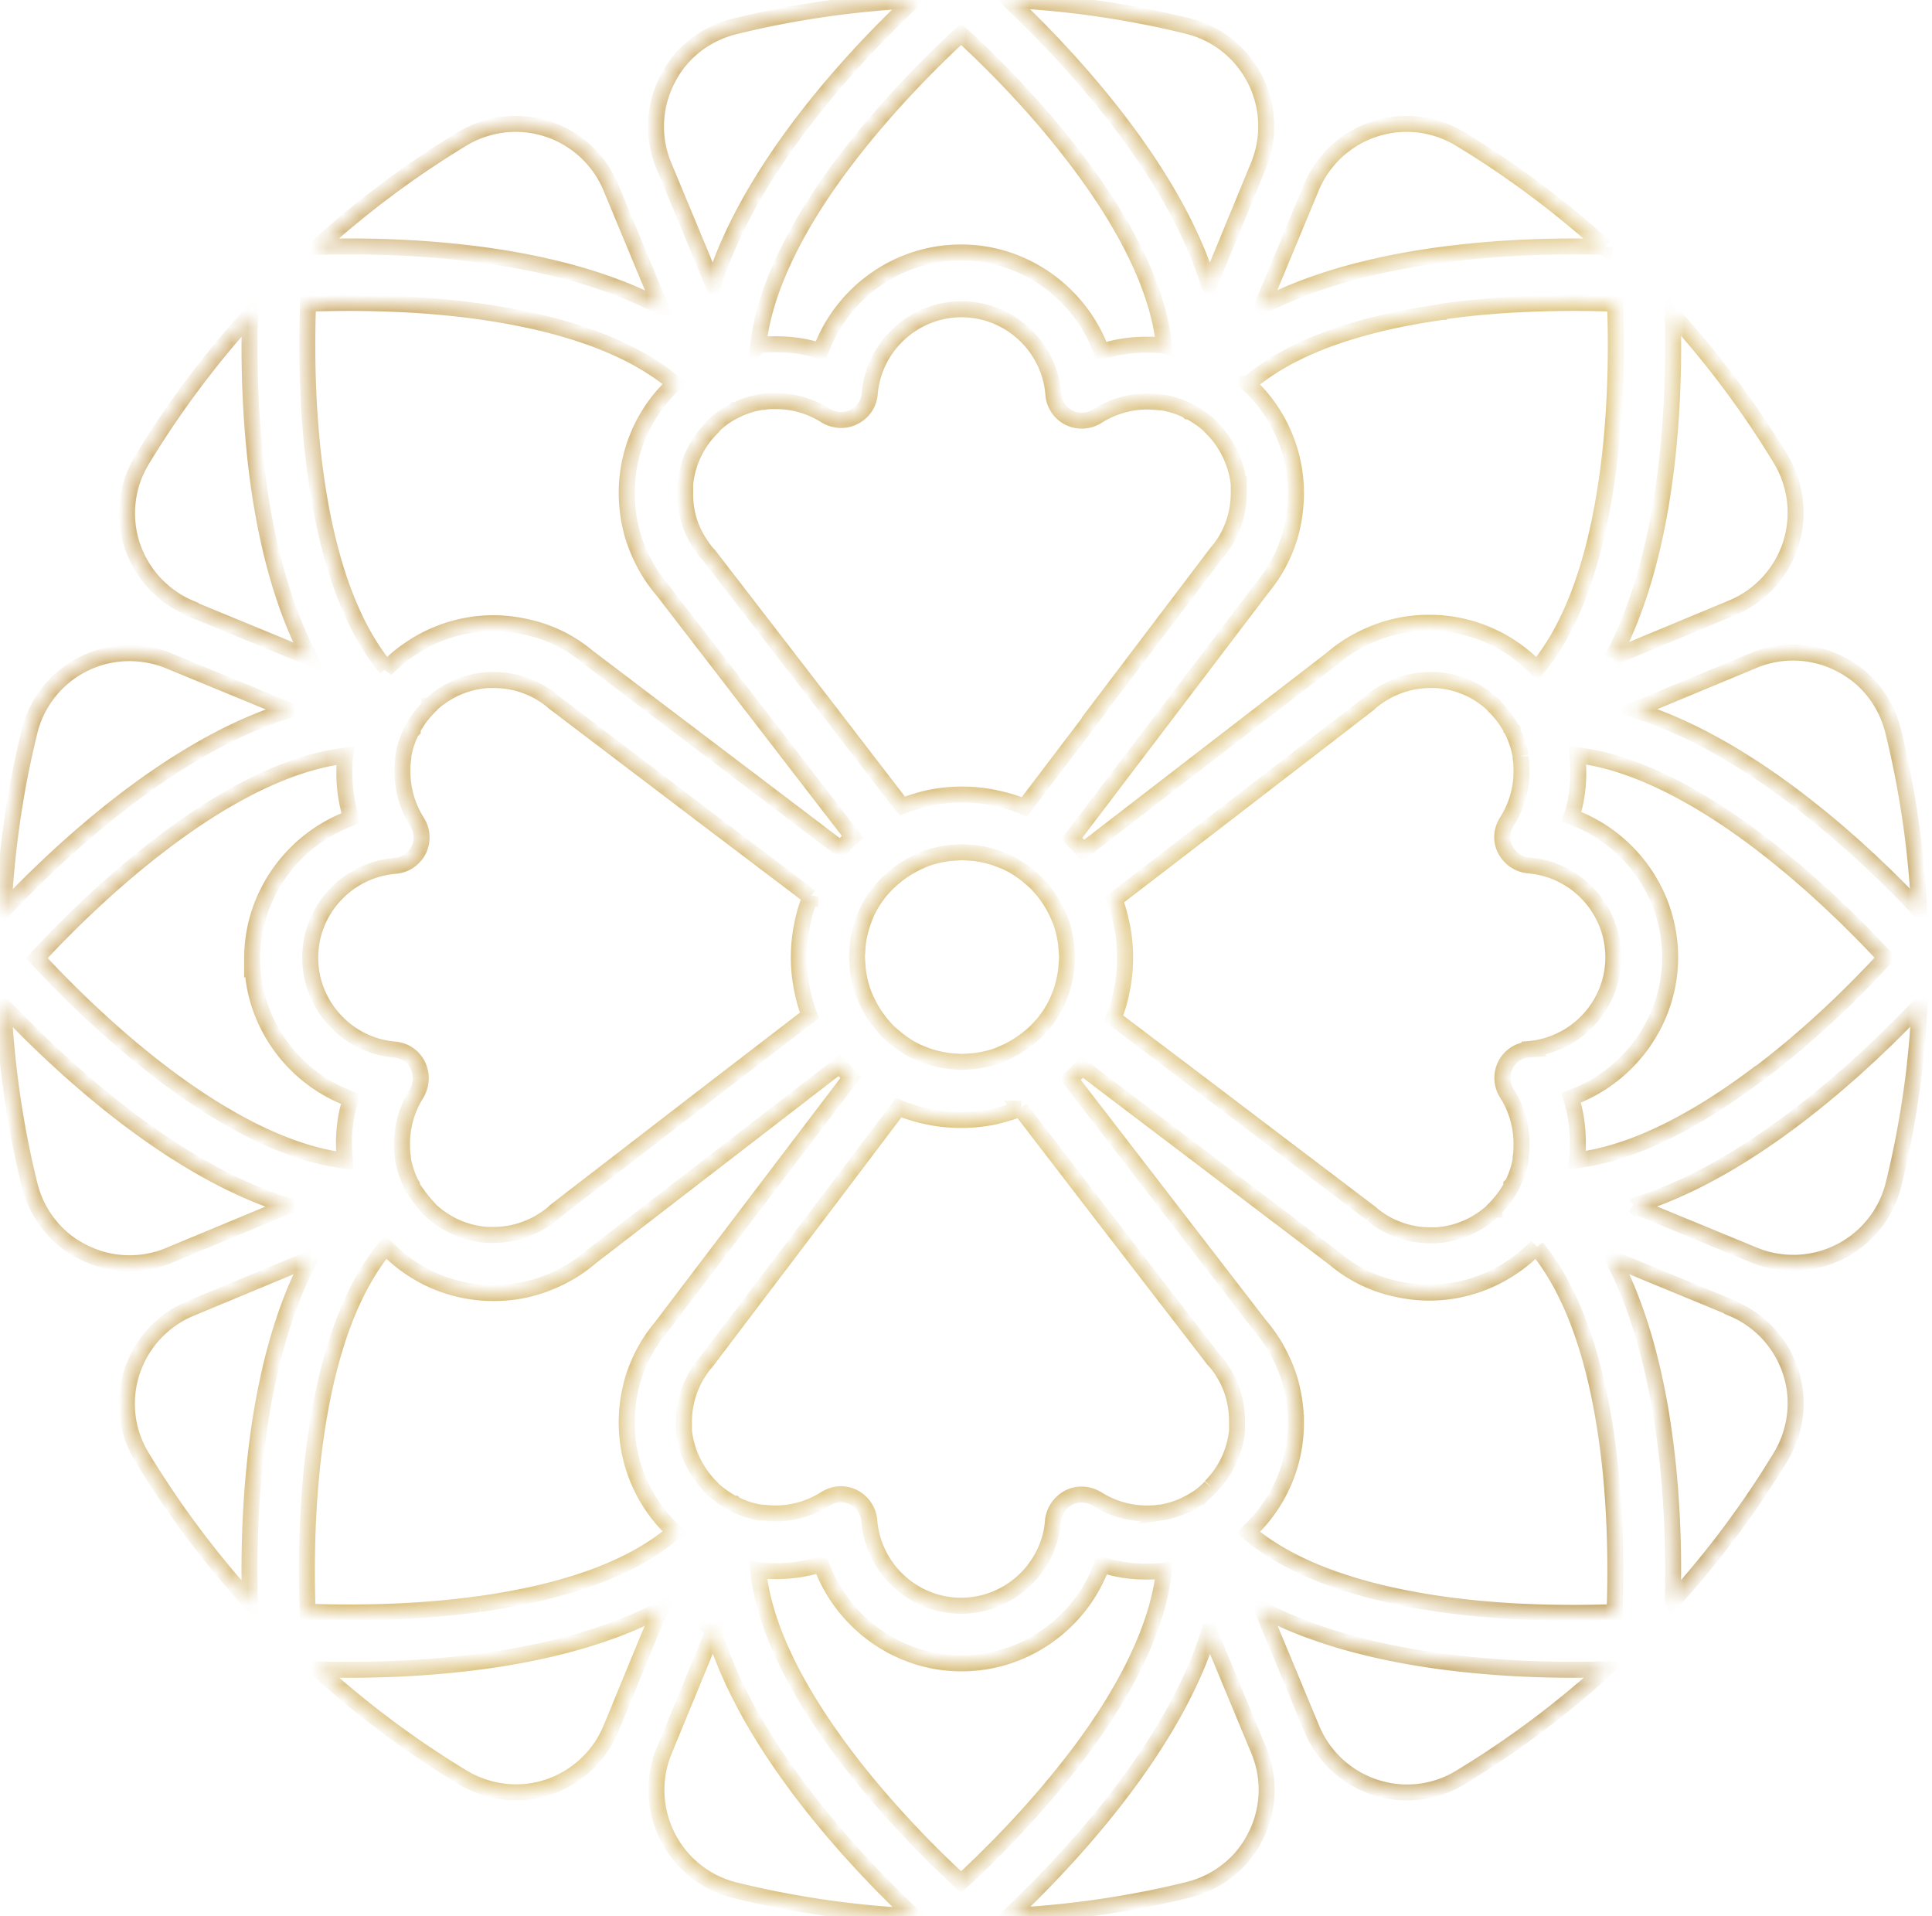 <svg xmlns="http://www.w3.org/2000/svg" width="121" height="120" fill="none"><mask id="b" fill="#fff"><path d="M11.938 38.092a6.47 6.47 0 0 1-3.665-3.96 6.418 6.418 0 0 1 .616-5.322 58.8 58.8 0 0 1 6.767-9.069c-.133 4.601.054 14.472 3.745 21.454l-7.463-3.076v-.027Zm29.425-18.886-3.103-7.463a6.47 6.47 0 0 0-5.965-3.986c-1.15 0-2.328.321-3.344.937a58.8 58.8 0 0 0-9.068 6.767c4.6-.133 14.471.054 21.453 3.745h.027Zm34.374-1.364 3.076-7.463a6.469 6.469 0 0 0-.214-5.404 6.44 6.44 0 0 0-4.2-3.343A58.705 58.705 0 0 0 63.191 0c3.343 3.156 10.191 10.272 12.519 17.815l.027.027Zm-31.057 0C47.007 10.3 53.855 3.156 57.199.027A58.705 58.705 0 0 0 45.99 1.658c-1.82.455-3.37 1.659-4.2 3.344a6.408 6.408 0 0 0-.214 5.377l3.103 7.463Zm56.335 23.326 7.463-3.103a6.468 6.468 0 0 0 3.665-3.959 6.477 6.477 0 0 0-.615-5.35 58.83 58.83 0 0 0-6.768-9.068c.134 4.6-.053 14.472-3.745 21.453v.027Zm-.508-25.707a58.807 58.807 0 0 0-9.068-6.767 6.441 6.441 0 0 0-5.35-.616 6.47 6.47 0 0 0-3.96 3.665l-3.102 7.463c6.981-3.664 16.852-3.878 21.453-3.745h.027Zm-21.454 85.333 3.103 7.463a6.47 6.47 0 0 0 3.96 3.665 6.381 6.381 0 0 0 5.35-.616 58.772 58.772 0 0 0 9.068-6.767c-.589 0-1.258.026-2.007.026-5.055 0-13.348-.561-19.447-3.771h-.026Zm29.425-18.886-7.463-3.076c3.665 6.982 3.879 16.852 3.745 21.453a58.803 58.803 0 0 0 6.768-9.068c.963-1.605 1.204-3.558.615-5.323a6.468 6.468 0 0 0-3.665-3.96v-.026Zm1.365-40.553-7.464 3.103c7.544 2.328 14.686 9.175 17.816 12.52a58.645 58.645 0 0 0-1.632-11.209c-.455-1.819-1.658-3.37-3.344-4.2a6.407 6.407 0 0 0-5.376-.214Zm-7.464 34.16 7.464 3.076a6.468 6.468 0 0 0 5.403-.214 6.443 6.443 0 0 0 3.344-4.2 58.803 58.803 0 0 0 1.632-11.208c-3.157 3.344-10.272 10.192-17.816 12.52l-.027.026ZM18.037 44.458l-7.463-3.076a6.607 6.607 0 0 0-2.461-.481 6.44 6.44 0 0 0-6.26 4.895A58.706 58.706 0 0 0 .222 57.004c3.156-3.344 10.271-10.192 17.815-12.519v-.027Zm-7.463 34.16 7.463-3.103C10.494 73.188 3.378 66.34.222 62.996a58.705 58.705 0 0 0 1.631 11.208c.455 1.82 1.659 3.37 3.344 4.2a6.408 6.408 0 0 0 5.377.214Zm34.106 23.54-3.076 7.463a6.47 6.47 0 0 0 .214 5.404 6.439 6.439 0 0 0 4.2 3.343A58.647 58.647 0 0 0 57.225 120c-3.344-3.156-10.192-10.272-12.52-17.815l-.026-.027Zm31.057 0c-2.328 7.543-9.176 14.659-12.52 17.815a58.722 58.722 0 0 0 11.209-1.631c1.819-.455 3.37-1.659 4.2-3.344a6.409 6.409 0 0 0 .213-5.377l-3.102-7.463Zm-53.821 2.407c-.75 0-1.418 0-2.006-.026a58.754 58.754 0 0 0 9.068 6.767c1.605.963 3.557 1.204 5.323.616a6.471 6.471 0 0 0 3.959-3.665l3.076-7.463c-6.072 3.21-14.391 3.771-19.447 3.771h.027ZM19.4 78.832l-7.463 3.103a6.47 6.47 0 0 0-3.665 3.959 6.38 6.38 0 0 0 .616 5.35 58.79 58.79 0 0 0 6.767 9.068c-.133-4.6.054-14.472 3.745-21.453v-.027Zm28.114-57.218c.348-.054.723-.054 1.097-.054.963 0 1.9.134 2.782.428 1.31-3.61 4.788-6.179 8.8-6.179 4.013 0 7.49 2.595 8.802 6.206a9.224 9.224 0 0 1 2.835-.428c.374 0 .722 0 1.07.054-.401-4.04-2.97-8.32-5.43-11.556C64.796 6.527 61.8 3.61 60.195 2.14c-1.605 1.471-4.601 4.414-7.276 7.945-2.461 3.236-5.002 7.516-5.43 11.556l.026-.027ZM24.163 41.917c1.712-1.765 4.092-2.889 6.74-2.889.964 0 1.9.16 2.81.428a8.78 8.78 0 0 1 3.102 1.685l15.836 12.011.348-.374.401-.375-11.877-15.408a9.954 9.954 0 0 1-.882-1.204 10.193 10.193 0 0 1-1.017-2.273 9.746 9.746 0 0 1-.374-2.649 9.31 9.31 0 0 1 2.996-6.848c-2.194-1.872-5.939-3.638-12.198-4.52-4.414-.616-8.587-.562-10.754-.482-.08 2.167-.134 6.367.482 10.754.856 6.152 2.568 9.87 4.413 12.09l-.026.054Zm-8.373 18.11c0-4.013 2.595-7.49 6.206-8.801a9.224 9.224 0 0 1-.428-2.835c0-.348 0-.723.053-1.07-4.012.481-8.185 2.995-11.395 5.43C6.695 55.426 3.779 58.395 2.308 60c1.471 1.605 4.414 4.601 7.945 7.276 3.183 2.407 7.356 4.922 11.342 5.404-.027-.348-.054-.696-.054-1.07 0-.963.134-1.9.428-2.782-3.611-1.311-6.179-4.789-6.179-8.801Zm14.258 40.419c6.286-.883 10.004-2.622 12.198-4.52a9.31 9.31 0 0 1-2.996-6.849c0-.91.133-1.792.374-2.648a9.175 9.175 0 0 1 1.739-3.264l11.93-15.702-.267-.267-.455-.482L37.03 78.698a9.946 9.946 0 0 1-1.203.883c-.67.401-1.365.722-2.114.963a9.055 9.055 0 0 1-2.808.428 9.268 9.268 0 0 1-6.741-2.89c-1.846 2.221-3.558 5.913-4.414 12.092-.615 4.414-.562 8.587-.482 10.753 2.167.081 6.367.134 10.754-.481h.027ZM72.9 98.359c-.348.054-.722.054-1.097.054a8.77 8.77 0 0 1-2.782-.428c-1.31 3.611-4.788 6.179-8.8 6.179-4.013 0-7.49-2.595-8.801-6.206a9.227 9.227 0 0 1-2.836.428c-.374 0-.722 0-1.096-.053.4 4.066 2.996 8.346 5.457 11.609 2.675 3.531 5.644 6.447 7.249 7.918 1.605-1.471 4.6-4.414 7.276-7.945 2.46-3.236 5.002-7.516 5.43-11.556Zm23.353-20.303c-1.712 1.766-4.093 2.89-6.741 2.89-.963 0-1.926-.161-2.81-.429a8.78 8.78 0 0 1-3.102-1.685l-15.836-12.01-.348.374-.401.374 11.877 15.408c.321.375.615.776.883 1.204.428.722.776 1.471 1.016 2.274.241.856.375 1.738.375 2.648a9.31 9.31 0 0 1-2.996 6.848c2.193 1.872 5.938 3.638 12.198 4.521 4.413.615 8.586.561 10.753.481.08-2.167.134-6.366-.481-10.753-.856-6.153-2.568-9.871-4.414-12.091l.027-.054Zm13.883-10.807c3.558-2.675 6.473-5.67 7.945-7.276-1.472-1.605-4.414-4.6-7.945-7.276-3.183-2.407-7.356-4.922-11.342-5.403.027.348.053.695.053 1.07 0 .963-.133 1.899-.428 2.782 3.612 1.31 6.18 4.788 6.18 8.8 0 4.013-2.595 7.49-6.206 8.801.294.91.428 1.873.428 2.836 0 .347 0 .722-.054 1.07 3.986-.482 8.159-2.996 11.342-5.404h.027ZM90.369 19.527c-6.287.883-10.005 2.622-12.198 4.521a9.31 9.31 0 0 1 2.996 6.848c0 .91-.134 1.792-.375 2.648a9.172 9.172 0 0 1-1.739 3.264L67.124 52.51l.267.268.455.481 15.542-11.984a9.946 9.946 0 0 1 1.204-.883 10.062 10.062 0 0 1 2.113-.963 9.058 9.058 0 0 1 2.809-.428 9.269 9.269 0 0 1 6.74 2.89c1.846-2.22 3.558-5.912 4.414-12.092.616-4.413.562-8.586.482-10.78-2.167-.08-6.367-.134-10.754.482l-.026.026Zm5.35 46.17c2.996-.24 5.323-2.755 5.323-5.75 0-2.997-2.327-5.511-5.297-5.752a1.857 1.857 0 0 1-1.47-.99c-.295-.561-.242-1.23.106-1.765.589-.936.91-2.006.91-3.103 0-.294 0-.588-.054-.856v-.134a5.871 5.871 0 0 0-.508-1.551v-.08l-.08-.08a5.74 5.74 0 0 0-1.044-1.392l-.026-.053a5.701 5.701 0 0 0-3.665-1.605h-.321c-1.07 0-2.113.294-3.023.856-.267.16-.535.348-.776.562l-.08.08-9.576 7.383-5.43 4.173-.91.695c.187.455.321.937.428 1.445.16.695.24 1.444.24 2.193 0 .75-.08 1.471-.24 2.194-.107.561-.294 1.096-.481 1.605l.4.294 5.618 4.253 10.112 7.677.053.054a5.748 5.748 0 0 0 3.665 1.31h.321c1.418-.08 2.702-.695 3.665-1.604h.026v-.054a6.106 6.106 0 0 0 1.044-1.39v-.081l.08-.08c.24-.482.428-1.017.508-1.552v-.133c.054-.295.054-.562.054-.856a5.851 5.851 0 0 0-.91-3.13 1.809 1.809 0 0 1-.107-1.766 1.78 1.78 0 0 1 1.471-.99l-.026-.026Zm-44.967-9.522-.374-.294-5.618-4.254L34.65 43.95l-.054-.053a5.749 5.749 0 0 0-3.665-1.311h-.347c-1.418.08-2.702.695-3.665 1.605h-.027v.053a6.11 6.11 0 0 0-1.043 1.391v.08l-.08.08a5.28 5.28 0 0 0-.509 1.552v.134a4.601 4.601 0 0 0-.053.856c0 1.123.32 2.194.91 3.13.347.535.374 1.203.106 1.765-.294.562-.829.937-1.47.99-2.997.24-5.324 2.755-5.324 5.751 0 2.996 2.327 5.51 5.296 5.752a1.775 1.775 0 0 1 1.445.99c.267.561.24 1.23-.08 1.765a5.83 5.83 0 0 0-.91 3.103c0 .294 0 .588.054.856v.133a5.87 5.87 0 0 0 .508 1.552l.053.08v.08c.321.509.67.963 1.07 1.391l.027.054c.963.91 2.247 1.525 3.665 1.605h.348a5.74 5.74 0 0 0 3.022-.856c.268-.16.535-.348.776-.562l.08-.08 9.577-7.383 5.43-4.173.91-.696a8.225 8.225 0 0 1-.428-1.444 9.844 9.844 0 0 1-.241-2.194c0-.748.08-1.47.24-2.193.108-.562.295-1.097.482-1.605v.027Zm13.215 13.241a15.42 15.42 0 0 1-1.579.481c-.722.161-1.444.241-2.193.241-.75 0-1.471-.08-2.194-.24a9.77 9.77 0 0 1-1.712-.535l-4.226 5.59-7.865 10.38-.053.053a5.748 5.748 0 0 0-1.31 3.664v.562a5.941 5.941 0 0 0 1.684 3.504v.027c.428.401.91.75 1.418 1.017h.054l.053.053c.508.24 1.043.428 1.605.508h.107c.268.027.535.054.803.054a5.85 5.85 0 0 0 3.13-.91c.294-.187.641-.294.962-.294.268 0 .535.054.803.187.562.295.936.83.99 1.472.24 2.996 2.755 5.323 5.75 5.323 2.997 0 5.511-2.327 5.752-5.297a1.857 1.857 0 0 1 .99-1.47c.561-.295 1.23-.242 1.765.08.937.588 2.007.909 3.103.909.268 0 .535 0 .803-.054h.08a5.363 5.363 0 0 0 1.605-.508h.053l.054-.053a4.99 4.99 0 0 0 1.418-1.044v-.026a5.76 5.76 0 0 0 1.658-3.505v-.561c0-1.07-.267-2.114-.829-3.023a5.188 5.188 0 0 0-.562-.776l-.08-.08-7.57-9.817-4.173-5.43-.375-.482h.08Zm4.386-24.45 7.865-10.378.053-.054c.856-1.016 1.311-2.327 1.311-3.665v-.561a5.941 5.941 0 0 0-1.685-3.505v-.026a6.555 6.555 0 0 0-1.418-1.017h-.053l-.054-.053a5.617 5.617 0 0 0-1.605-.509h-.107a8.066 8.066 0 0 0-.802-.053 5.851 5.851 0 0 0-3.13.91 1.81 1.81 0 0 1-1.765.106 1.78 1.78 0 0 1-.99-1.47c-.241-2.997-2.755-5.324-5.752-5.324-2.995 0-5.51 2.327-5.75 5.296a1.775 1.775 0 0 1-.99 1.445c-.562.294-1.23.24-1.766-.08a5.829 5.829 0 0 0-3.103-.91c-.267 0-.535 0-.802.054h-.107a5.364 5.364 0 0 0-1.605.508h-.054l-.053.053a4.99 4.99 0 0 0-1.418 1.044v.026a5.76 5.76 0 0 0-1.659 3.505v.561a5.483 5.483 0 0 0 .83 3.023c.16.268.347.535.561.776l.08.08 7.57 9.817 4.174 5.43.374.482a14.942 14.942 0 0 1 1.552-.481c.722-.161 1.444-.241 2.193-.241.75 0 1.471.08 2.194.24.588.134 1.177.295 1.712.536l4.226-5.564h-.026Zm-2.032 12.466a6.94 6.94 0 0 0-.91-1.552l-.08-.107-.428-.481-.241-.214-.348-.294c-.481-.375-.99-.696-1.551-.91a6.675 6.675 0 0 0-1.739-.455l-.776-.053-.775.053c-.616.08-1.204.215-1.74.455a6.94 6.94 0 0 0-1.55.91l-.295.24-.294.268-.401.428-.107.134c-.375.481-.696.99-.91 1.551a6.67 6.67 0 0 0-.455 1.739l-.053.776.053.776c.08.615.214 1.203.455 1.738.24.562.535 1.07.91 1.552l.08.107.428.481.24.214.348.294c.482.375.99.696 1.552.91.562.24 1.15.374 1.739.455l.775.053.776-.053c.615-.08 1.204-.214 1.739-.455a6.945 6.945 0 0 0 1.551-.91l.295-.24.294-.268.401-.428.107-.133c.374-.482.695-.99.91-1.552.24-.562.374-1.15.454-1.739l.054-.776-.054-.775c-.08-.615-.214-1.204-.455-1.739Z"/></mask><path stroke="url(#a)" stroke-width="1" d="M11.938 38.092a6.47 6.47 0 0 1-3.665-3.96 6.418 6.418 0 0 1 .616-5.322 58.8 58.8 0 0 1 6.767-9.069c-.133 4.601.054 14.472 3.745 21.454l-7.463-3.076v-.027Zm29.425-18.886-3.103-7.463a6.47 6.47 0 0 0-5.965-3.986c-1.15 0-2.328.321-3.344.937a58.8 58.8 0 0 0-9.068 6.767c4.6-.133 14.471.054 21.453 3.745h.027Zm34.374-1.364 3.076-7.463a6.469 6.469 0 0 0-.214-5.404 6.44 6.44 0 0 0-4.2-3.343A58.705 58.705 0 0 0 63.191 0c3.343 3.156 10.191 10.272 12.519 17.815l.027.027Zm-31.057 0C47.007 10.3 53.855 3.156 57.199.027A58.705 58.705 0 0 0 45.99 1.658c-1.82.455-3.37 1.659-4.2 3.344a6.408 6.408 0 0 0-.214 5.377l3.103 7.463Zm56.335 23.326 7.463-3.103a6.468 6.468 0 0 0 3.665-3.959 6.477 6.477 0 0 0-.615-5.35 58.83 58.83 0 0 0-6.768-9.068c.134 4.6-.053 14.472-3.745 21.453v.027Zm-.508-25.707a58.807 58.807 0 0 0-9.068-6.767 6.441 6.441 0 0 0-5.35-.616 6.47 6.47 0 0 0-3.96 3.665l-3.102 7.463c6.981-3.664 16.852-3.878 21.453-3.745h.027Zm-21.454 85.333 3.103 7.463a6.47 6.47 0 0 0 3.96 3.665 6.381 6.381 0 0 0 5.35-.616 58.772 58.772 0 0 0 9.068-6.767c-.589 0-1.258.026-2.007.026-5.055 0-13.348-.561-19.447-3.771h-.026Zm29.425-18.886-7.463-3.076c3.665 6.982 3.879 16.852 3.745 21.453a58.803 58.803 0 0 0 6.768-9.068c.963-1.605 1.204-3.558.615-5.323a6.468 6.468 0 0 0-3.665-3.96v-.026Zm1.365-40.553-7.464 3.103c7.544 2.328 14.686 9.175 17.816 12.52a58.645 58.645 0 0 0-1.632-11.209c-.455-1.819-1.658-3.37-3.344-4.2a6.407 6.407 0 0 0-5.376-.214Zm-7.464 34.16 7.464 3.076a6.468 6.468 0 0 0 5.403-.214 6.443 6.443 0 0 0 3.344-4.2 58.803 58.803 0 0 0 1.632-11.208c-3.157 3.344-10.272 10.192-17.816 12.52l-.027.026ZM18.037 44.458l-7.463-3.076a6.607 6.607 0 0 0-2.461-.481 6.44 6.44 0 0 0-6.26 4.895A58.706 58.706 0 0 0 .222 57.004c3.156-3.344 10.271-10.192 17.815-12.519v-.027Zm-7.463 34.16 7.463-3.103C10.494 73.188 3.378 66.34.222 62.996a58.705 58.705 0 0 0 1.631 11.208c.455 1.82 1.659 3.37 3.344 4.2a6.408 6.408 0 0 0 5.377.214Zm34.106 23.54-3.076 7.463a6.47 6.47 0 0 0 .214 5.404 6.439 6.439 0 0 0 4.2 3.343A58.647 58.647 0 0 0 57.225 120c-3.344-3.156-10.192-10.272-12.52-17.815l-.026-.027Zm31.057 0c-2.328 7.543-9.176 14.659-12.52 17.815a58.722 58.722 0 0 0 11.209-1.631c1.819-.455 3.37-1.659 4.2-3.344a6.409 6.409 0 0 0 .213-5.377l-3.102-7.463Zm-53.821 2.407c-.75 0-1.418 0-2.006-.026a58.754 58.754 0 0 0 9.068 6.767c1.605.963 3.557 1.204 5.323.616a6.471 6.471 0 0 0 3.959-3.665l3.076-7.463c-6.072 3.21-14.391 3.771-19.447 3.771h.027ZM19.4 78.832l-7.463 3.103a6.47 6.47 0 0 0-3.665 3.959 6.38 6.38 0 0 0 .616 5.35 58.79 58.79 0 0 0 6.767 9.068c-.133-4.6.054-14.472 3.745-21.453v-.027Zm28.114-57.218c.348-.054.723-.054 1.097-.054.963 0 1.9.134 2.782.428 1.31-3.61 4.788-6.179 8.8-6.179 4.013 0 7.49 2.595 8.802 6.206a9.224 9.224 0 0 1 2.835-.428c.374 0 .722 0 1.07.054-.401-4.04-2.97-8.32-5.43-11.556C64.796 6.527 61.8 3.61 60.195 2.14c-1.605 1.471-4.601 4.414-7.276 7.945-2.461 3.236-5.002 7.516-5.43 11.556l.026-.027ZM24.163 41.917c1.712-1.765 4.092-2.889 6.74-2.889.964 0 1.9.16 2.81.428a8.78 8.78 0 0 1 3.102 1.685l15.836 12.011.348-.374.401-.375-11.877-15.408a9.954 9.954 0 0 1-.882-1.204 10.193 10.193 0 0 1-1.017-2.273 9.746 9.746 0 0 1-.374-2.649 9.31 9.31 0 0 1 2.996-6.848c-2.194-1.872-5.939-3.638-12.198-4.52-4.414-.616-8.587-.562-10.754-.482-.08 2.167-.134 6.367.482 10.754.856 6.152 2.568 9.87 4.413 12.09l-.026.054Zm-8.373 18.11c0-4.013 2.595-7.49 6.206-8.801a9.224 9.224 0 0 1-.428-2.835c0-.348 0-.723.053-1.07-4.012.481-8.185 2.995-11.395 5.43C6.695 55.426 3.779 58.395 2.308 60c1.471 1.605 4.414 4.601 7.945 7.276 3.183 2.407 7.356 4.922 11.342 5.404-.027-.348-.054-.696-.054-1.07 0-.963.134-1.9.428-2.782-3.611-1.311-6.179-4.789-6.179-8.801Zm14.258 40.419c6.286-.883 10.004-2.622 12.198-4.52a9.31 9.31 0 0 1-2.996-6.849c0-.91.133-1.792.374-2.648a9.175 9.175 0 0 1 1.739-3.264l11.93-15.702-.267-.267-.455-.482L37.03 78.698a9.946 9.946 0 0 1-1.203.883c-.67.401-1.365.722-2.114.963a9.055 9.055 0 0 1-2.808.428 9.268 9.268 0 0 1-6.741-2.89c-1.846 2.221-3.558 5.913-4.414 12.092-.615 4.414-.562 8.587-.482 10.753 2.167.081 6.367.134 10.754-.481h.027ZM72.9 98.359c-.348.054-.722.054-1.097.054a8.77 8.77 0 0 1-2.782-.428c-1.31 3.611-4.788 6.179-8.8 6.179-4.013 0-7.49-2.595-8.801-6.206a9.227 9.227 0 0 1-2.836.428c-.374 0-.722 0-1.096-.053.4 4.066 2.996 8.346 5.457 11.609 2.675 3.531 5.644 6.447 7.249 7.918 1.605-1.471 4.6-4.414 7.276-7.945 2.46-3.236 5.002-7.516 5.43-11.556Zm23.353-20.303c-1.712 1.766-4.093 2.89-6.741 2.89-.963 0-1.926-.161-2.81-.429a8.78 8.78 0 0 1-3.102-1.685l-15.836-12.01-.348.374-.401.374 11.877 15.408c.321.375.615.776.883 1.204.428.722.776 1.471 1.016 2.274.241.856.375 1.738.375 2.648a9.31 9.31 0 0 1-2.996 6.848c2.193 1.872 5.938 3.638 12.198 4.521 4.413.615 8.586.561 10.753.481.08-2.167.134-6.366-.481-10.753-.856-6.153-2.568-9.871-4.414-12.091l.027-.054Zm13.883-10.807c3.558-2.675 6.473-5.67 7.945-7.276-1.472-1.605-4.414-4.6-7.945-7.276-3.183-2.407-7.356-4.922-11.342-5.403.027.348.053.695.053 1.07 0 .963-.133 1.899-.428 2.782 3.612 1.31 6.18 4.788 6.18 8.8 0 4.013-2.595 7.49-6.206 8.801.294.91.428 1.873.428 2.836 0 .347 0 .722-.054 1.07 3.986-.482 8.159-2.996 11.342-5.404h.027ZM90.369 19.527c-6.287.883-10.005 2.622-12.198 4.521a9.31 9.31 0 0 1 2.996 6.848c0 .91-.134 1.792-.375 2.648a9.172 9.172 0 0 1-1.739 3.264L67.124 52.51l.267.268.455.481 15.542-11.984a9.946 9.946 0 0 1 1.204-.883 10.062 10.062 0 0 1 2.113-.963 9.058 9.058 0 0 1 2.809-.428 9.269 9.269 0 0 1 6.74 2.89c1.846-2.22 3.558-5.912 4.414-12.092.616-4.413.562-8.586.482-10.78-2.167-.08-6.367-.134-10.754.482l-.026.026Zm5.35 46.17c2.996-.24 5.323-2.755 5.323-5.75 0-2.997-2.327-5.511-5.297-5.752a1.857 1.857 0 0 1-1.47-.99c-.295-.561-.242-1.23.106-1.765.589-.936.91-2.006.91-3.103 0-.294 0-.588-.054-.856v-.134a5.871 5.871 0 0 0-.508-1.551v-.08l-.08-.08a5.74 5.74 0 0 0-1.044-1.392l-.026-.053a5.701 5.701 0 0 0-3.665-1.605h-.321c-1.07 0-2.113.294-3.023.856-.267.16-.535.348-.776.562l-.08.08-9.576 7.383-5.43 4.173-.91.695c.187.455.321.937.428 1.445.16.695.24 1.444.24 2.193 0 .75-.08 1.471-.24 2.194-.107.561-.294 1.096-.481 1.605l.4.294 5.618 4.253 10.112 7.677.053.054a5.748 5.748 0 0 0 3.665 1.31h.321c1.418-.08 2.702-.695 3.665-1.604h.026v-.054a6.106 6.106 0 0 0 1.044-1.39v-.081l.08-.08c.24-.482.428-1.017.508-1.552v-.133c.054-.295.054-.562.054-.856a5.851 5.851 0 0 0-.91-3.13 1.809 1.809 0 0 1-.107-1.766 1.78 1.78 0 0 1 1.471-.99l-.026-.026Zm-44.967-9.522-.374-.294-5.618-4.254L34.65 43.95l-.054-.053a5.749 5.749 0 0 0-3.665-1.311h-.347c-1.418.08-2.702.695-3.665 1.605h-.027v.053a6.11 6.11 0 0 0-1.043 1.391v.08l-.08.08a5.28 5.28 0 0 0-.509 1.552v.134a4.601 4.601 0 0 0-.053.856c0 1.123.32 2.194.91 3.13.347.535.374 1.203.106 1.765-.294.562-.829.937-1.47.99-2.997.24-5.324 2.755-5.324 5.751 0 2.996 2.327 5.51 5.296 5.752a1.775 1.775 0 0 1 1.445.99c.267.561.24 1.23-.08 1.765a5.83 5.83 0 0 0-.91 3.103c0 .294 0 .588.054.856v.133a5.87 5.87 0 0 0 .508 1.552l.053.08v.08c.321.509.67.963 1.07 1.391l.027.054c.963.91 2.247 1.525 3.665 1.605h.348a5.74 5.74 0 0 0 3.022-.856c.268-.16.535-.348.776-.562l.08-.08 9.577-7.383 5.43-4.173.91-.696a8.225 8.225 0 0 1-.428-1.444 9.844 9.844 0 0 1-.241-2.194c0-.748.08-1.47.24-2.193.108-.562.295-1.097.482-1.605v.027Zm13.215 13.241a15.42 15.42 0 0 1-1.579.481c-.722.161-1.444.241-2.193.241-.75 0-1.471-.08-2.194-.24a9.77 9.77 0 0 1-1.712-.535l-4.226 5.59-7.865 10.38-.053.053a5.748 5.748 0 0 0-1.31 3.664v.562a5.941 5.941 0 0 0 1.684 3.504v.027c.428.401.91.75 1.418 1.017h.054l.053.053c.508.24 1.043.428 1.605.508h.107c.268.027.535.054.803.054a5.85 5.85 0 0 0 3.13-.91c.294-.187.641-.294.962-.294.268 0 .535.054.803.187.562.295.936.83.99 1.472.24 2.996 2.755 5.323 5.75 5.323 2.997 0 5.511-2.327 5.752-5.297a1.857 1.857 0 0 1 .99-1.47c.561-.295 1.23-.242 1.765.08.937.588 2.007.909 3.103.909.268 0 .535 0 .803-.054h.08a5.363 5.363 0 0 0 1.605-.508h.053l.054-.053a4.99 4.99 0 0 0 1.418-1.044v-.026a5.76 5.76 0 0 0 1.658-3.505v-.561c0-1.07-.267-2.114-.829-3.023a5.188 5.188 0 0 0-.562-.776l-.08-.08-7.57-9.817-4.173-5.43-.375-.482h.08Zm4.386-24.45 7.865-10.378.053-.054c.856-1.016 1.311-2.327 1.311-3.665v-.561a5.941 5.941 0 0 0-1.685-3.505v-.026a6.555 6.555 0 0 0-1.418-1.017h-.053l-.054-.053a5.617 5.617 0 0 0-1.605-.509h-.107a8.066 8.066 0 0 0-.802-.053 5.851 5.851 0 0 0-3.13.91 1.81 1.81 0 0 1-1.765.106 1.78 1.78 0 0 1-.99-1.47c-.241-2.997-2.755-5.324-5.752-5.324-2.995 0-5.51 2.327-5.75 5.296a1.775 1.775 0 0 1-.99 1.445c-.562.294-1.23.24-1.766-.08a5.829 5.829 0 0 0-3.103-.91c-.267 0-.535 0-.802.054h-.107a5.364 5.364 0 0 0-1.605.508h-.054l-.053.053a4.99 4.99 0 0 0-1.418 1.044v.026a5.76 5.76 0 0 0-1.659 3.505v.561a5.483 5.483 0 0 0 .83 3.023c.16.268.347.535.561.776l.08.08 7.57 9.817 4.174 5.43.374.482a14.942 14.942 0 0 1 1.552-.481c.722-.161 1.444-.241 2.193-.241.75 0 1.471.08 2.194.24.588.134 1.177.295 1.712.536l4.226-5.564h-.026Zm-2.032 12.466a6.94 6.94 0 0 0-.91-1.552l-.08-.107-.428-.481-.241-.214-.348-.294c-.481-.375-.99-.696-1.551-.91a6.675 6.675 0 0 0-1.739-.455l-.776-.053-.775.053c-.616.08-1.204.215-1.74.455a6.94 6.94 0 0 0-1.55.91l-.295.24-.294.268-.401.428-.107.134c-.375.481-.696.99-.91 1.551a6.67 6.67 0 0 0-.455 1.739l-.053.776.053.776c.08.615.214 1.203.455 1.738.24.562.535 1.07.91 1.552l.08.107.428.481.24.214.348.294c.482.375.99.696 1.552.91.562.24 1.15.374 1.739.455l.775.053.776-.053c.615-.08 1.204-.214 1.739-.455a6.945 6.945 0 0 0 1.551-.91l.295-.24.294-.268.401-.428.107-.133c.374-.482.695-.99.91-1.552.24-.562.374-1.15.454-1.739l.054-.776-.054-.775c-.08-.615-.214-1.204-.455-1.739Z" mask="url(#b)"/><defs><linearGradient id="a" x1="187.092" x2="-47.412" y1="146.565" y2="-14.198" gradientUnits="userSpaceOnUse"><stop stop-color="#A3815C"/><stop offset=".11" stop-color="#AC8B61"/><stop offset=".31" stop-color="#C4A771"/><stop offset=".5" stop-color="#E1C884"/><stop offset=".59" stop-color="#DABF80"/><stop offset=".82" stop-color="#CDAE79"/><stop offset="1" stop-color="#A3815C"/></linearGradient></defs></svg>